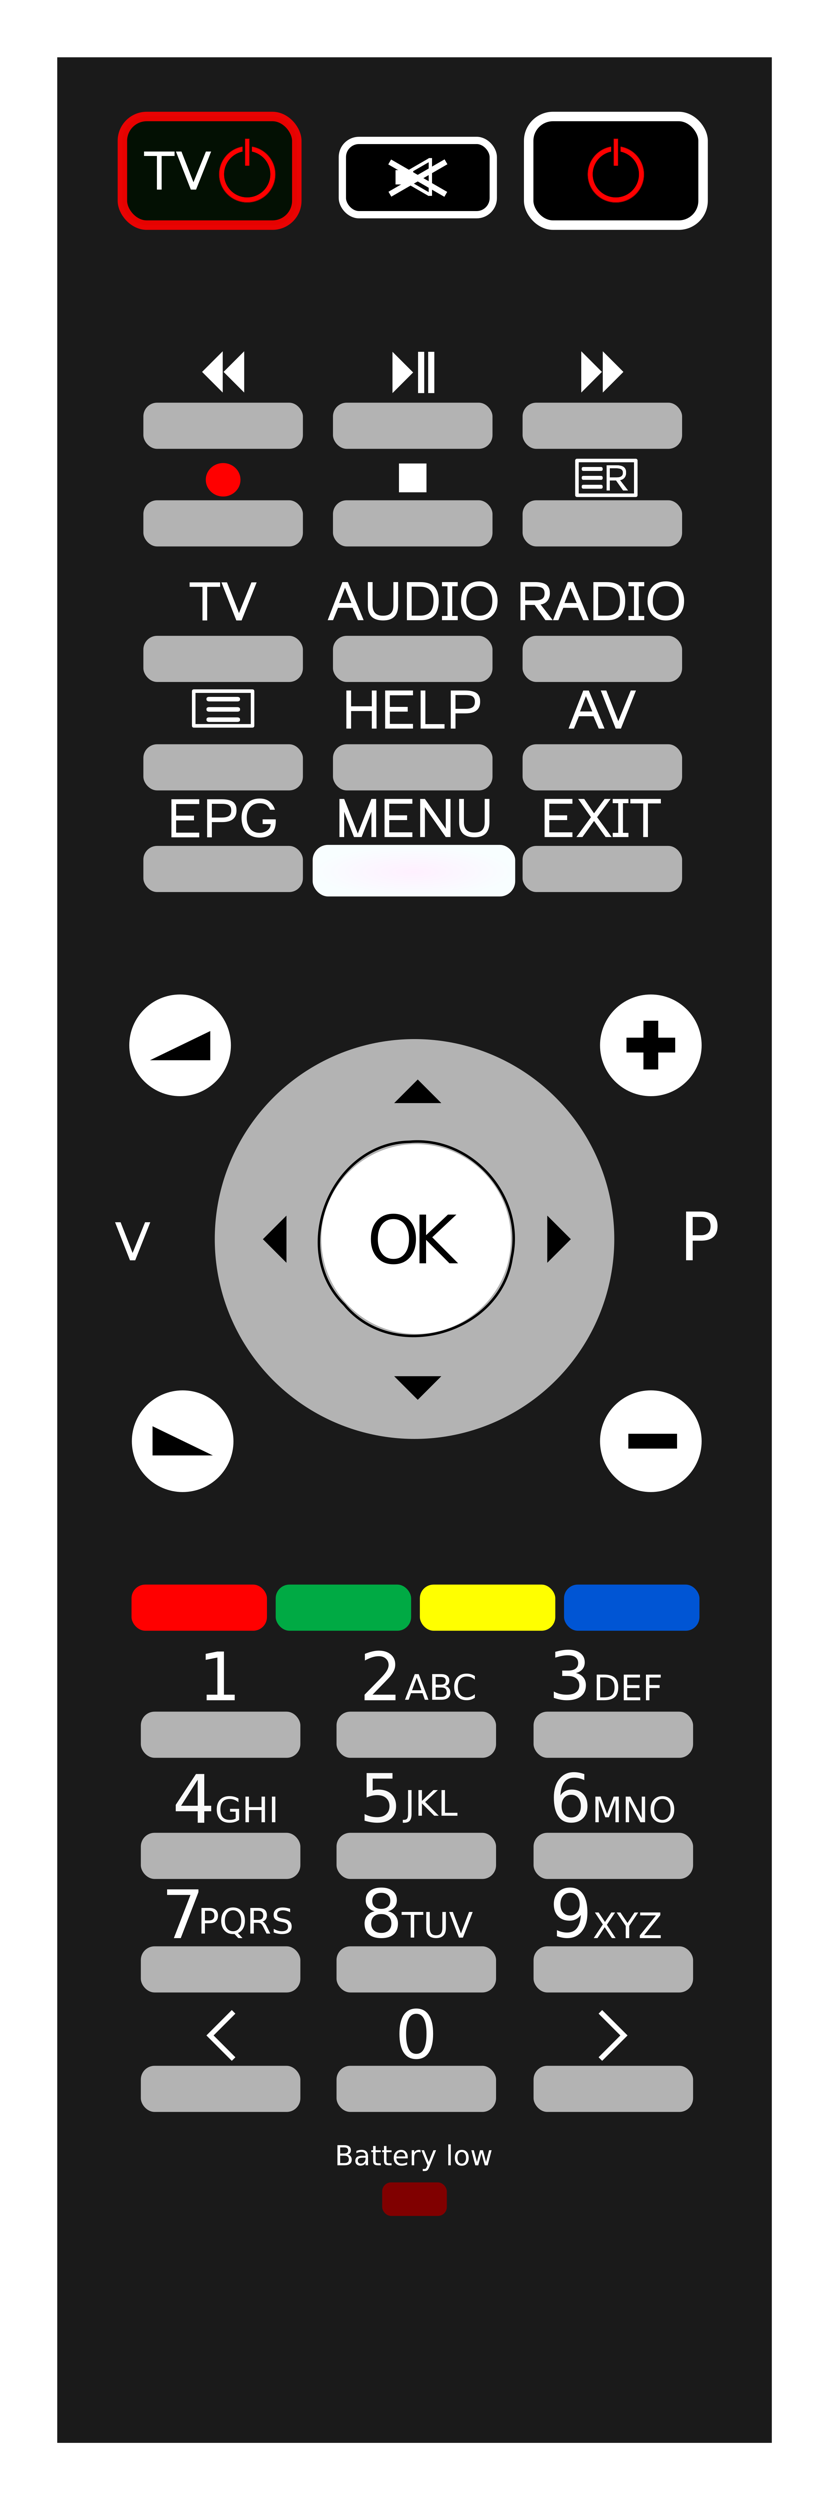 <svg xmlns="http://www.w3.org/2000/svg" height="655" viewBox="0 0 217.366 655" width="217.37"><defs><filter id="b" height="1.024" width="1.024" y="-.012" x="-.012" color-interpolation-filters="sRGB"><feGaussianBlur stdDeviation="1.584"/></filter><filter id="c" height="1.014" width="1.095" y="-.007" x="-.047" color-interpolation-filters="sRGB"><feGaussianBlur stdDeviation=".438"/></filter><radialGradient id="a" gradientUnits="userSpaceOnUse" cy="1543" cx="-215.82" gradientTransform="matrix(1.776 0 0 .452 497.44 -384.56)" r="14.955"><stop offset="0" stop-color="#fff0ff"/><stop offset="1" stop-color="#f8feff"/></radialGradient></defs><g transform="translate(-263.36 -198.68)"><g transform="translate(257.65 114.2)"><path d="M20.716 724.49h187.37v-625H20.716z" fill="#1a1a1a" fill-rule="evenodd"/><rect rx="3.601" ry="3.601" height="12.091" width="41.831" y="532.92" x="42.635" fill="#b3b3b3"/><rect rx="3.601" ry="3.601" height="12.091" width="41.831" y="532.92" x="93.947" fill="#b3b3b3"/><rect rx="3.601" ry="3.601" height="12.091" width="41.831" y="532.92" x="145.61" fill="#b3b3b3"/><rect rx="3.601" ry="3.601" height="12.091" width="41.831" y="564.66" x="42.635" fill="#b3b3b3"/><rect rx="3.601" ry="3.601" height="12.091" width="41.831" y="564.66" x="93.947" fill="#b3b3b3"/><rect rx="3.601" ry="3.601" height="12.091" width="41.831" y="564.66" x="145.61" fill="#b3b3b3"/><rect rx="3.601" ry="3.601" height="12.091" width="41.831" y="594.4" x="42.635" fill="#b3b3b3"/><rect rx="3.601" ry="3.601" height="12.091" width="41.831" y="594.4" x="93.947" fill="#b3b3b3"/><rect rx="3.601" ry="3.601" height="12.091" width="41.831" y="594.4" x="145.61" fill="#b3b3b3"/><rect rx="3.601" ry="3.601" height="12.091" width="41.831" y="625.7" x="42.635" fill="#b3b3b3"/><rect rx="3.601" ry="3.601" height="12.091" width="41.831" y="625.7" x="93.947" fill="#b3b3b3"/><rect rx="3.601" ry="3.601" height="12.091" width="41.831" y="625.7" x="145.61" fill="#b3b3b3"/><rect rx="3.601" ry="3.601" height="12.091" width="35.51" y="499.63" x="77.997" fill="#0a4"/><rect rx="3.601" ry="3.601" height="12.091" width="35.51" y="499.63" x="40.194" fill="red"/><rect rx="3.601" ry="3.601" height="12.091" width="35.51" y="499.63" x="115.8" fill="#ff0"/><rect rx="3.601" ry="3.601" height="12.091" width="35.51" y="499.63" x="153.6" fill="#0055d4"/><path d="M59.892 528.478h2.822v-9.74l-3.07.616v-1.573l3.053-.616h1.727v11.313h2.822v1.454h-7.354v-1.454zM103.38 528.478h6.029v1.454h-8.107v-1.454q.983-1.017 2.677-2.727 1.701-1.72 2.137-2.215.83-.932 1.155-1.574.333-.65.333-1.274 0-1.018-.718-1.659-.71-.641-1.856-.641-.812 0-1.718.282-.898.282-1.924.855v-1.744q1.043-.42 1.95-.633.906-.214 1.658-.214 1.984 0 3.164.992 1.18.992 1.18 2.65 0 .788-.299 1.497-.29.702-1.069 1.66-.214.247-1.36 1.436-1.145 1.18-3.232 3.31z" fill="#fff"/><g fill="#fff"><path d="M114.976 523.982l-1.232 3.343h2.47l-1.238-3.343zm-.513-.896h1.03l2.56 6.718h-.944l-.612-1.724h-3.028l-.612 1.724h-.958l2.565-6.718zM119.939 526.591v2.461h1.457q.734 0 1.085-.301.355-.306.355-.931 0-.63-.355-.927-.351-.302-1.085-.302h-1.457zm0-2.762v2.025h1.345q.666 0 .99-.248.328-.252.328-.765 0-.508-.328-.76-.324-.252-.99-.252h-1.345zm-.909-.747h2.322q1.039 0 1.601.432.563.432.563 1.228 0 .617-.288.981t-.846.455q.67.144 1.04.602.373.455.373 1.139 0 .9-.612 1.39-.612.49-1.741.49h-2.412v-6.717zM130.214 523.594v.958q-.459-.427-.98-.639-.518-.211-1.103-.211-1.152 0-1.763.706-.612.702-.612 2.034 0 1.327.612 2.033.611.702 1.763.702.585 0 1.102-.212.522-.211.981-.638v.949q-.477.324-1.012.486-.53.162-1.125.162-1.525 0-2.402-.932-.878-.935-.878-2.55 0-1.62.878-2.551.877-.936 2.402-.936.603 0 1.134.162.535.157 1.003.477z"/></g><path d="M156.697 522.804q1.24.265 1.932 1.103.701.838.701 2.07 0 1.89-1.3 2.924-1.3 1.035-3.694 1.035-.804 0-1.659-.163-.846-.153-1.753-.47v-1.667q.719.419 1.574.632.855.214 1.787.214 1.625 0 2.471-.641.856-.642.856-1.864 0-1.13-.796-1.762-.787-.641-2.198-.641h-1.487v-1.42h1.556q1.274 0 1.95-.504.675-.514.675-1.471 0-.984-.7-1.505-.694-.53-1.993-.53-.71 0-1.523.153-.812.154-1.787.48v-1.54q.984-.274 1.839-.41.863-.137 1.625-.137 1.966 0 3.112.898 1.146.889 1.146 2.411 0 1.06-.607 1.796-.607.727-1.727 1.009z" fill="#fff"/><g fill="#fff"><path d="M163.08 523.955v5.223h1.098q1.39 0 2.034-.63.647-.63.647-1.988 0-1.35-.647-1.975-.644-.63-2.034-.63h-1.098zm-.909-.747h1.867q1.953 0 2.866.814.914.81.914 2.538 0 1.736-.918 2.55-.918.815-2.862.815h-1.867v-6.717zM169.263 523.219h4.247v.765h-3.338v1.988h3.199v.765h-3.199v2.434h3.42v.765h-4.329v-6.717zM175.085 523.219h3.86v.765h-2.951v1.98h2.663v.764h-2.663v3.208h-.91v-6.717z"/></g><path d="M155.492 554.696q-1.163 0-1.847.795-.676.795-.676 2.18 0 1.377.676 2.181.684.796 1.847.796t1.839-.796q.684-.804.684-2.18 0-1.386-.684-2.181-.676-.795-1.839-.795zm3.43-5.413v1.573q-.65-.308-1.318-.47-.658-.163-1.308-.163-1.71 0-2.617 1.155-.898 1.154-1.026 3.489.504-.744 1.266-1.138.76-.402 1.676-.402 1.924 0 3.035 1.172 1.12 1.163 1.12 3.172 0 1.967-1.162 3.156-1.163 1.189-3.096 1.189-2.215 0-3.386-1.694-1.172-1.701-1.172-4.925 0-3.028 1.437-4.823 1.436-1.805 3.856-1.805.65 0 1.309.129.667.128 1.385.384z" fill="#f9f9f9"/><g fill="#f9f9f9"><path d="M161.822 555.178h1.354l1.715 4.57 1.723-4.57h1.354v6.717h-.886v-5.899l-1.733 4.607h-.913l-1.732-4.607v5.899h-.882v-6.717zM169.772 555.178h1.223l2.979 5.619v-5.62h.882v6.718h-1.224l-2.978-5.62v5.62h-.882v-6.717zM179.394 555.793q-.99 0-1.575.738-.58.738-.58 2.011 0 1.269.58 2.007.585.737 1.575.737t1.566-.737q.58-.738.58-2.007 0-1.273-.58-2.011-.576-.738-1.566-.738zm0-.738q1.413 0 2.259.95.845.944.845 2.537 0 1.588-.845 2.537-.846.945-2.259.945-1.417 0-2.267-.945-.846-.944-.846-2.537t.846-2.537q.85-.95 2.267-.95z"/></g><path d="M101.84 549.008h6.782v1.454h-5.199v3.13q.376-.129.752-.188.377-.069.753-.069 2.138 0 3.386 1.172 1.249 1.171 1.249 3.172 0 2.061-1.283 3.207-1.282 1.137-3.617 1.137-.804 0-1.642-.136-.83-.137-1.719-.41v-1.737q.77.42 1.59.624t1.737.206q1.48 0 2.343-.778.864-.779.864-2.113t-.864-2.112q-.864-.778-2.343-.778-.693 0-1.385.154-.685.154-1.403.479v-6.414z" fill="#f9f9f9"/><g fill="#f9f9f9"><path d="M112.71 553.465h.91v6.249q0 1.214-.464 1.763-.459.549-1.48.549h-.347v-.765h.284q.603 0 .85-.337t.248-1.21v-6.25zM115.429 553.465h.909v2.838l3.014-2.838h1.17l-3.334 3.13 3.572 3.587h-1.197l-3.225-3.235v3.235h-.91v-6.717zM121.475 553.465h.909v5.952h3.27v.765h-4.179v-6.717z"/></g><path d="M57.551 550.761l-4.361 6.816h4.361v-6.816zm-.453-1.505h2.172v8.32h1.822v1.437H59.27v3.01h-1.719v-3.01h-5.763v-1.667l5.31-8.09z" fill="#f9f9f9"/><g fill="#f9f9f9"><path d="M67.508 560.932v-1.804h-1.485v-.747h2.385v2.884q-.526.374-1.16.567-.635.189-1.355.189-1.575 0-2.465-.918-.887-.922-.887-2.564 0-1.647.887-2.565.89-.922 2.465-.922.657 0 1.246.162.594.162 1.093.477v.967q-.503-.427-1.07-.643-.567-.216-1.193-.216-1.232 0-1.853.688-.616.689-.616 2.052 0 1.358.616 2.047.62.688 1.853.688.482 0 .86-.08.378-.086.68-.262zM70.072 555.178h.91v2.753h3.301v-2.753h.91v6.717h-.91v-3.2h-3.302v3.2h-.909v-6.717zM77 555.178h.91v6.717H77v-6.717z"/></g><path d="M49.528 579.481h8.21v.735l-4.635 12.032h-1.805l4.362-11.313h-6.132v-1.454z" fill="#fff"/><g fill="#fff"><path d="M59.442 585.089v2.523h1.143q.634 0 .98-.328.347-.328.347-.936 0-.603-.346-.931-.347-.329-.981-.329h-1.143zm-.909-.747h2.052q1.13 0 1.705.513.58.508.58 1.493 0 .995-.58 1.503-.576.508-1.705.508h-1.143v2.7h-.909v-6.717zM66.822 584.955q-.99 0-1.575.738-.58.737-.58 2.01 0 1.27.58 2.007.585.738 1.575.738t1.565-.738q.58-.738.58-2.006 0-1.274-.58-2.011-.576-.738-1.565-.738zm1.273 5.979l1.197 1.309h-1.098l-.994-1.075q-.149.01-.23.013-.076.004-.148.004-1.417 0-2.268-.944-.846-.95-.846-2.538 0-1.593.846-2.537.85-.95 2.268-.95 1.412 0 2.258.95.846.944.846 2.537 0 1.17-.472 2.002-.468.833-1.36 1.228zM74.533 587.912q.292.1.567.423.279.324.558.891l.922 1.836h-.976l-.86-1.723q-.333-.675-.647-.896-.31-.22-.85-.22h-.99v2.839h-.91v-6.717H73.4q1.152 0 1.719.481.567.481.567 1.453 0 .634-.297 1.053-.293.418-.855.58zm-2.277-2.82v2.384H73.4q.657 0 .99-.302.337-.305.337-.895 0-.59-.337-.886-.333-.302-.99-.302h-1.143zM81.78 584.567v.886q-.518-.248-.976-.369-.46-.122-.887-.122-.742 0-1.147.288-.4.288-.4.82 0 .445.265.674.27.225 1.017.364l.549.113q1.016.193 1.498.684.486.486.486 1.304 0 .977-.657 1.48-.652.504-1.917.504-.477 0-1.016-.108-.536-.108-1.112-.319v-.936q.554.31 1.085.468.53.158 1.043.158.779 0 1.202-.306.423-.306.423-.873 0-.495-.306-.774-.302-.279-.995-.418l-.553-.108q-1.017-.203-1.471-.635-.455-.432-.455-1.2 0-.892.626-1.405.63-.513 1.732-.513.472 0 .963.086t1.003.256z"/></g><path d="M105.68 585.945q-1.23 0-1.94.658-.702.659-.702 1.813 0 1.155.701 1.813.71.659 1.942.659 1.23 0 1.94-.659.71-.667.71-1.813 0-1.154-.71-1.813-.7-.658-1.94-.658zm-1.727-.735q-1.112-.274-1.736-1.035-.615-.761-.615-1.856 0-1.53 1.086-2.42 1.094-.89 2.993-.89 1.907 0 2.993.89 1.086.89 1.086 2.42 0 1.095-.625 1.856-.615.761-1.718 1.035 1.248.29 1.94 1.137.702.847.702 2.07 0 1.855-1.137 2.847-1.13.992-3.241.992-2.113 0-3.25-.992-1.129-.992-1.129-2.848 0-1.222.702-2.069.7-.847 1.95-1.137zm-.633-2.728q0 .992.616 1.548.624.555 1.745.555 1.111 0 1.735-.555.633-.556.633-1.548t-.633-1.548q-.624-.556-1.735-.556-1.12 0-1.745.556-.616.556-.616 1.548z" fill="#fff"/><g fill="#fff"><path d="M111.016 585.396h5.683v.765h-2.385v5.952h-.913v-5.952h-2.385v-.765zM117.476 585.396h.914v4.081q0 1.08.391 1.557.391.472 1.269.472.873 0 1.264-.472.391-.477.391-1.557v-4.08h.914v4.192q0 1.314-.653 1.984-.648.67-1.916.67-1.273 0-1.926-.67-.648-.67-.648-1.984v-4.193zM126.06 592.115l-2.564-6.717h.949l2.128 5.655 2.133-5.655h.944l-2.56 6.717h-1.03z"/></g><path d="M151.745 591.74v-1.574q.65.308 1.317.47.667.163 1.308.163 1.71 0 2.608-1.146.907-1.154 1.035-3.497-.496.735-1.257 1.129t-1.685.393q-1.915 0-3.035-1.154-1.112-1.163-1.112-3.173 0-1.967 1.163-3.155 1.163-1.19 3.095-1.19 2.215 0 3.378 1.703 1.172 1.693 1.172 4.925 0 3.019-1.437 4.823-1.428 1.796-3.848 1.796-.65 0-1.317-.128-.667-.128-1.385-.385zm3.438-5.413q1.163 0 1.838-.795.684-.796.684-2.181 0-1.377-.684-2.172-.675-.804-1.838-.804t-1.848.804q-.675.795-.675 2.172 0 1.385.675 2.18.685.796 1.848.796z" fill="#fff"/><g fill="#fff"><path d="M161.688 585.53h.977l1.669 2.497 1.678-2.497h.976l-2.16 3.226 2.304 3.491h-.976l-1.89-2.857-1.903 2.857h-.98l2.397-3.585-2.092-3.132zM167.403 585.53h.976l1.863 2.763 1.849-2.763h.976l-2.375 3.518v3.2h-.914v-3.2l-2.375-3.518zM173.572 585.53h5.278v.693l-4.247 5.26h4.35v.764h-5.484v-.693l4.247-5.259h-4.144v-.765z"/></g><path d="M114.86 612.069q-1.334 0-2.01 1.317-.667 1.308-.667 3.942 0 2.625.667 3.942.676 1.308 2.01 1.308 1.343 0 2.01-1.308.675-1.317.675-3.942 0-2.634-.675-3.942-.667-1.317-2.01-1.317zm0-1.369q2.146 0 3.275 1.702 1.137 1.693 1.137 4.926 0 3.224-1.137 4.925-1.129 1.694-3.275 1.694t-3.284-1.694q-1.129-1.701-1.129-4.925 0-3.233 1.13-4.926 1.136-1.702 3.283-1.702z" fill="#fff"/><path d="M66.956 611.57l-6.183 6.18 6.183 6.183M163.13 611.57l6.183 6.18-6.183 6.183" stroke="#fff" stroke-width="1.327" fill="none"/><rect rx="4.025" ry="4.025" height="13.513" width="53.106" y="305.83" x="87.689" fill="url(#a)"/><rect rx="3.601" ry="3.601" height="12.091" width="41.831" y="189.98" x="43.301" fill="#b3b3b3"/><rect rx="3.601" ry="3.601" height="12.091" width="41.831" y="189.98" x="93.015" fill="#b3b3b3"/><rect rx="3.601" ry="3.601" height="12.091" width="41.831" y="189.98" x="142.73" fill="#b3b3b3"/><rect rx="3.601" ry="3.601" height="12.091" width="41.831" y="215.55" x="43.301" fill="#b3b3b3"/><rect rx="3.601" ry="3.601" height="12.091" width="41.831" y="215.55" x="93.015" fill="#b3b3b3"/><rect rx="3.601" ry="3.601" height="12.091" width="41.831" y="215.55" x="142.73" fill="#b3b3b3"/><rect rx="3.601" ry="3.601" height="12.091" width="41.831" y="251.06" x="43.301" fill="#b3b3b3"/><rect rx="3.601" ry="3.601" height="12.091" width="41.831" y="251.06" x="93.015" fill="#b3b3b3"/><rect rx="3.601" ry="3.601" height="12.091" width="41.831" y="251.06" x="142.73" fill="#b3b3b3"/><rect rx="3.601" ry="3.601" height="12.091" width="41.831" y="279.47" x="43.301" fill="#b3b3b3"/><rect rx="3.601" ry="3.601" height="12.091" width="41.831" y="279.47" x="93.015" fill="#b3b3b3"/><rect rx="3.601" ry="3.601" height="12.091" width="41.831" y="279.47" x="142.73" fill="#b3b3b3"/><rect rx="3.601" ry="3.601" height="12.091" width="41.831" y="306.1" x="43.301" fill="#b3b3b3"/><rect rx="3.601" ry="3.601" height="12.091" width="41.831" y="306.1" x="142.73" fill="#b3b3b3"/><path d="M69.737 176.51l-5.41 5.407 5.41 5.41V176.51zM64.106 176.51l-5.41 5.407 5.41 5.41V176.51zM158.12 176.51l5.41 5.407-5.41 5.41V176.51zM163.76 176.51l5.41 5.407-5.41 5.41V176.51zM108.62 176.65l5.41 5.407-5.41 5.41V176.65zM117.98 176.65h1.611v10.818h-1.611zM115.33 176.65h1.611v10.818h-1.611zM110.32 205.91h7.213v7.546h-7.213z" fill="#fff"/><ellipse rx="4.55" ry="4.383" cy="210.18" cx="64.216" fill="red"/><path stroke-linejoin="round" stroke="#fff" stroke-width=".929" fill="#fff" fill-opacity=".006" d="M156.99 205.13h15.425v9.1H156.99z"/><g fill="#fff"><path d="M95.49 236.983h1.438l4.129 9.979H99.55l-1.384-3.242H94.34l-1.3 3.242h-1.411l3.86-9.979zm2.367 5.485l-1.68-4.019-1.54 4.019h3.22zM106.128 245.79q.798 0 1.341-.2.551-.2.847-.578.296-.386.42-.854.124-.474.124-1.108v-6.07h1.238v6.077q0 3.971-3.943 3.971-.929 0-1.638-.213-.709-.22-1.149-.578-.44-.358-.716-.881-.275-.53-.385-1.08-.103-.551-.103-1.219v-6.076h1.238v6.07q0 .633.152 1.121.158.489.406.792.254.302.612.495.365.186.737.262.378.068.819.068zM120.738 241.922q0 1.176-.262 2.071-.254.895-.681 1.452-.427.558-1.046.909-.62.344-1.273.481-.654.131-1.438.131h-3.64v-9.978h3.474q1.143 0 1.996.247.86.248 1.397.675.544.426.874 1.066.337.64.468 1.35.13.708.13 1.596zm-1.356-.021q0-3.723-3.53-3.723h-2.202v7.597h2.236q3.496 0 3.496-3.874zM125.727 245.856v1.101h-4.129v-1.1h1.445v-7.777h-1.445v-1.101h4.129v1.1h-1.445v7.777h1.445zM131.39 247.034q-1.087 0-1.995-.385-.908-.386-1.514-1.053-.606-.668-.943-1.583-.337-.915-.337-1.961 0-2.45 1.266-3.84 1.273-1.397 3.53-1.418 1.453 0 2.54.647 1.094.647 1.665 1.81.578 1.156.578 2.684 0 2.326-1.321 3.716-1.321 1.383-3.468 1.383zm.014-9.001q-.791 0-1.404.234-.612.227-.99.605-.372.379-.613.923-.24.536-.33 1.087t-.09 1.19q0 1.72.895 2.726.895.997 2.512.997 1.651 0 2.532-1.025.888-1.025.888-2.842 0-1.796-.88-2.842-.882-1.053-2.52-1.053z"/></g><g fill="#fff"><path d="M58.799 247.034v-8.809h-3.372v-1.17h7.996v1.17h-3.386v8.809H58.8zM67.684 247.034l-3.91-9.978h1.446l3.152 8.058 3.268-8.058h1.363l-3.95 9.978h-1.37z"/></g><g fill="#fff"><path d="M145.896 242.966h-2.477v3.99h-1.239v-9.977h3.806q.929 0 1.624.15.702.152 1.128.407t.689.64q.261.385.357.798.097.406.097.922 0 1.19-.64 1.99-.633.797-1.79.97l3.187 4.101h-1.927l-2.815-3.991zm.228-1.191q.536 0 .942-.083.406-.082.744-.282.337-.2.516-.564.179-.372.179-.908 0-.31-.049-.544-.04-.234-.192-.475-.145-.248-.406-.399-.255-.151-.702-.248-.448-.103-1.06-.103h-2.677v3.606h2.704zM154.569 236.983h1.438l4.129 9.979h-1.507l-1.384-3.242h-3.826l-1.3 3.242h-1.411l3.86-9.979zm2.367 5.485l-1.68-4.019-1.54 4.019h3.22zM169.638 241.922q0 1.176-.262 2.071-.254.895-.68 1.452-.428.558-1.047.909-.62.344-1.273.481-.654.131-1.438.131h-3.64v-9.978h3.475q1.142 0 1.995.247.86.248 1.397.675.544.426.874 1.066.337.64.468 1.35.13.708.13 1.596zm-1.356-.021q0-3.723-3.53-3.723h-2.202v7.597h2.236q3.496 0 3.496-3.874zM174.63 245.856v1.101h-4.13v-1.1h1.446v-7.777H170.5v-1.101h4.129v1.1h-1.445v7.777h1.445zM180.29 247.034q-1.087 0-1.995-.385-.908-.386-1.514-1.053-.606-.668-.943-1.583-.337-.915-.337-1.961 0-2.45 1.266-3.84 1.273-1.397 3.53-1.418 1.453 0 2.54.647 1.094.647 1.665 1.81.578 1.156.578 2.684 0 2.326-1.32 3.716-1.322 1.383-3.47 1.383zm.015-9.001q-.792 0-1.404.234-.613.227-.991.605-.372.379-.613.923-.24.536-.33 1.087-.09.55-.09 1.19 0 1.72.895 2.726.895.997 2.512.997 1.651 0 2.532-1.025.888-1.025.888-2.842 0-1.796-.88-2.842-.882-1.053-2.52-1.053z"/></g><g fill="#fff"><path d="M96.528 275.366v-9.979h1.239v4.143h5.436v-4.143h1.239v9.979h-1.239v-4.597h-5.436v4.597h-1.24zM106.699 275.366v-9.979h7.295v1.253h-6.063v3.042h4.68v1.238h-4.68v3.214h6.063v1.232h-7.295zM116.003 275.366v-9.979h1.239v8.809h5.023v1.17h-6.262zM123.903 275.366v-9.979h3.805q.95 0 1.652.159.709.151 1.129.413.426.254.68.646.256.386.345.792.09.399.09.908 0 3.07-3.779 3.07h-2.683v3.99h-1.24zm3.943-5.182q.537 0 .943-.083.406-.082.743-.282.337-.2.516-.564.179-.372.179-.909 0-.433-.096-.729-.097-.303-.351-.55-.248-.248-.737-.365-.488-.124-1.225-.124h-2.677v3.606h2.705z"/></g><g fill="#fff"><path d="M158.65 265.395h1.439l4.129 9.979h-1.507l-1.384-3.241h-3.826l-1.3 3.24h-1.411l3.86-9.978zm2.368 5.485l-1.68-4.019-1.54 4.019h3.22zM167.149 275.366l-3.91-9.979h1.446l3.152 8.059 3.269-8.059h1.362l-3.95 9.979h-1.37z"/></g><g fill="#fff"><path d="M94.716 303.778V293.8h1.239l3.571 9.063 3.572-9.063h1.238v9.978h-1.238v-6.634l-2.574 6.634h-1.996l-2.573-6.634v6.634h-1.24zM106.538 303.778V293.8h7.295v1.252h-6.063v3.042h4.68v1.238h-4.68v3.214h6.063v1.232h-7.295zM115.884 303.778V293.8h1.238l5.471 7.81v-7.81h1.24v9.978h-1.24l-5.47-7.818v7.818h-1.24zM130.067 302.6q.798 0 1.342-.2.55-.199.846-.577.296-.386.42-.854.124-.475.124-1.108v-6.07h1.239v6.077q0 3.971-3.943 3.971-.93 0-1.638-.213-.709-.22-1.15-.578t-.715-.881q-.275-.53-.386-1.08-.103-.551-.103-1.219v-6.076h1.239v6.07q0 .632.151 1.121.159.489.406.791.255.303.613.496.365.186.736.261.379.07.82.07z"/></g><g fill="#fff"><path d="M50.658 303.858v-9.978h7.294v1.252H51.89v3.042h4.68v1.239h-4.68v3.213h6.063v1.232h-7.294zM60.018 303.858v-9.978h3.805q.95 0 1.652.158.709.151 1.129.413.426.255.68.647.255.385.345.791.09.4.09.909 0 3.069-3.779 3.069h-2.684v3.991h-1.238zm3.943-5.182q.537 0 .943-.082.406-.083.743-.282t.516-.565q.179-.371.179-.908 0-.434-.096-.73-.097-.302-.351-.55-.248-.248-.737-.365-.488-.124-1.225-.124h-2.677v3.606h2.705zM70.402 298.72q0 .508.082 1.01.09.503.324 1.054.24.543.605.956.365.406.97.675.613.268 1.384.268.695 0 1.349-.255.653-.254 1.114-.791.461-.544.455-1.253h-2.113v-1.238h3.434q.117 2.456-.984 3.62-1.101 1.156-3.235 1.156-.757 0-1.445-.186-.681-.186-1.293-.592-.606-.406-1.047-.998-.44-.599-.701-1.473-.255-.88-.255-1.947 0-2.285 1.314-3.661t3.448-1.376q.86 0 1.562.247.702.241 1.17.675.475.426.778.929.303.495.475 1.087h-1.294q-.227-.764-.895-1.232-.66-.468-1.823-.468-1.604 0-2.492 1.046-.887 1.04-.887 2.746z"/></g><g fill="#fff"><path d="M148.506 303.778V293.8h7.295v1.252h-6.063v3.042h4.68v1.238h-4.68v3.214h6.063v1.232h-7.295zM156.844 303.778l3.82-5.203-3.36-4.775h1.584l2.58 3.77 2.767-3.77h1.583l-3.545 4.775 3.82 5.203h-1.583l-3.042-4.219-3.041 4.219h-1.583zM170.494 302.68v1.102h-4.129v-1.102h1.446v-7.776h-1.446v-1.1h4.13v1.1h-1.446v7.776h1.445zM174.362 303.778v-8.809h-3.372v-1.17h7.997v1.17H175.6v8.809h-1.239z"/></g><path d="M167.24 210.34h-1.635v2.635h-.818v-6.587h2.512q.613 0 1.072.099.464.099.745.268.282.169.454.422.173.255.237.527.063.268.063.61 0 .785-.422 1.312-.418.527-1.181.64l2.103 2.708h-1.272l-1.858-2.635zm.15-.772q1.663 0 1.663-1.227 0-.2-.041-.359-.037-.163-.15-.318-.11-.16-.295-.263-.182-.109-.486-.172-.305-.067-.71-.067h-1.766v2.407h1.785z" fill="#fff"/><path d="M167.24 210.34h-1.635v2.635h-.818v-6.587h2.512q.613 0 1.072.099.464.099.745.268.282.169.454.422.173.255.237.527.063.268.063.61 0 .785-.422 1.312-.418.527-1.181.64l2.103 2.708h-1.272l-1.858-2.635zm.15-.772q1.663 0 1.663-1.227 0-.2-.041-.359-.037-.163-.15-.318-.11-.16-.295-.263-.182-.109-.486-.172-.305-.067-.71-.067h-1.766v2.407h1.785z" fill="#fff"/><rect rx=".385" ry=".385" height="1.03" width="5.493" y="206.83" x="158.24" fill="#fff"/><rect rx=".385" ry=".385" height="1.03" width="5.493" y="211.49" x="158.24" fill="#fff"/><rect rx=".385" ry=".385" height="1.03" width="5.493" y="209.16" x="158.24" fill="#fff"/><path stroke-linejoin="round" stroke="#fff" stroke-width=".929" fill="#fff" fill-opacity=".006" d="M56.504 265.55h15.425v9.1H56.504z"/><g transform="matrix(1.912 0 0 1.342 599.63 -1708.9)" fill="#fff"><rect rx=".33" ry=".33" height=".884" width="4.596" y="1472.4" x="-282.31"/><rect rx=".33" ry=".33" height=".884" width="4.596" y="1476.4" x="-282.31"/><rect rx=".33" ry=".33" height=".884" width="4.596" y="1474.4" x="-282.31"/></g><rect rx="6.38" ry="6.38" height="28.46" width="45.73" y="115" x="37.8" opacity=".902" stroke-linejoin="round" stroke="red" stroke-width="2.482" fill="#000f00"/><rect rx="6.38" ry="6.38" height="28.46" width="45.73" y="115" x="144.33" stroke-linejoin="round" stroke="#fff" stroke-width="2.482"/><rect rx="4.362" ry="4.362" height="19.462" width="39.569" y="121.27" x="95.478" stroke-linejoin="round" stroke="#fff" stroke-width="1.909"/><g fill="red" stroke="#000" stroke-miterlimit="0" stroke-linecap="square"><path d="M168.427 122.85v1.304a6.136 6.136 0 014.898 5.836l.002.168a6.136 6.136 0 01-6.094 6.136 6.136 6.136 0 01-6.177-6.052 6.136 6.136 0 014.9-6.09v-1.299a7.418 7.418 0 00-6.182 7.406 7.418 7.418 0 007.468 7.317 7.418 7.418 0 007.367-7.418l-.003-.203a7.418 7.418 0 00-6.179-7.104z" stroke-width=".034"/><path stroke-width=".032" d="M166.59 120.803h1.202v7.1h-1.201z"/><path d="M125.5 80.129v27.929a131.52 131.52 0 01104.97 125.11l.048 3.594a131.52 131.52 0 01-130.62 131.53 131.52 131.52 0 01-132.41-129.73 131.52 131.52 0 01105.01-130.52V80.184a159.01 159.01 0 00-132.49 158.76 159.01 159.01 0 00160.08 156.83 159.01 159.01 0 00157.92-159.01l-.06-4.346a159.01 159.01 0 00-132.45-152.28z" filter="url(#b)" stroke-width=".738" transform="matrix(.046 0 0 .046 162.63 119.25)"/><path filter="url(#c)" stroke-width=".632" d="M87.924 35.154h22.155v153.19H87.924z" transform="matrix(.046 0 0 .046 162.63 119.25)"/></g><g fill="#fff"><path d="M46.852 134.156v-8.808H43.48v-1.17h7.997v1.17h-3.386v8.808h-1.239zM55.748 134.156l-3.909-9.978h1.445l3.152 8.058 3.269-8.058h1.362l-3.95 9.978h-1.37z"/></g><g fill="red" stroke="#000" stroke-miterlimit="0" stroke-linecap="square"><path d="M71.772 122.843v1.302a6.135 6.135 0 014.897 5.837l.002.167a6.135 6.135 0 01-6.093 6.136 6.135 6.135 0 01-6.177-6.052 6.135 6.135 0 014.899-6.089v-1.3a7.418 7.418 0 00-6.181 7.407 7.418 7.418 0 007.467 7.316 7.418 7.418 0 007.367-7.417l-.002-.203a7.418 7.418 0 00-6.18-7.104z" stroke-width=".034"/><path stroke-width=".032" d="M69.935 120.795h1.202v7.099h-1.202z"/><path d="M125.5 80.129v27.929a131.52 131.52 0 01104.97 125.11l.048 3.594a131.52 131.52 0 01-130.62 131.53 131.52 131.52 0 01-132.41-129.73 131.52 131.52 0 01105.01-130.52V80.184a159.01 159.01 0 00-132.49 158.76 159.01 159.01 0 00160.08 156.83 159.01 159.01 0 00157.92-159.01l-.06-4.346a159.01 159.01 0 00-132.45-152.28z" filter="url(#b)" stroke-width=".738" transform="translate(65.975 119.242) scale(.046)"/><path filter="url(#c)" stroke-width=".632" d="M87.924 35.154h22.155v153.19H87.924z" transform="translate(65.975 119.242) scale(.046)"/></g><path fill="#fff" d="M112.796 129.035l5.319-3.07.438.76-5.318 3.07zM118.57 135.09l-5.319-3.07-.438.759 5.318 3.07z"/><path fill="#fff" d="M122.965 134.757l-14.709-8.492-.743 1.287 14.709 8.492z"/><g fill="#fff"><path d="M109.418 129.047h4.634v3.76h-4.634zM118.988 135.794v-9.902h-.877v9.902z"/><path d="M107.57 134.719l14.708-8.493.743 1.287-14.709 8.493z"/></g><rect rx="2.345" ry="2.345" height="8.788" width="16.949" y="656.25" x="105.92" fill="maroon"/><g fill="#fff"><path d="M94.904 649.25v1.933h1.144q.576 0 .851-.237.28-.24.28-.73 0-.495-.28-.728-.275-.237-.85-.237h-1.145zm0-2.168v1.59h1.056q.523 0 .777-.195.258-.197.258-.6 0-.4-.258-.597-.254-.198-.777-.198h-1.056zm-.713-.586h1.822q.816 0 1.257.339.442.34.442.964 0 .484-.226.77t-.664.357q.526.113.815.473.294.357.294.894 0 .706-.48 1.091-.481.385-1.368.385H94.19v-5.273zM100.918 649.778q-.787 0-1.09.18-.305.18-.305.614 0 .346.226.551.23.201.622.201.54 0 .865-.381.329-.385.329-1.02v-.145h-.647zm1.297-.269v2.257h-.65v-.6q-.223.36-.555.533-.332.17-.812.17-.608 0-.968-.34-.357-.342-.357-.914 0-.668.445-1.007.449-.339 1.336-.339h.91v-.064q0-.448-.296-.692-.293-.247-.826-.247-.34 0-.66.081t-.619.244v-.6q.357-.138.692-.205.336-.071.654-.071.858 0 1.282.445.424.445.424 1.35zM104.2 646.702v1.123h1.338v.506h-1.339v2.147q0 .484.13.621.135.138.541.138h.668v.544h-.668q-.752 0-1.038-.279-.286-.282-.286-1.024v-2.147h-.477v-.505h.477v-1.124h.653zM107.04 646.702v1.123h1.338v.506h-1.338v2.147q0 .484.13.621.135.138.54.138h.668v.544h-.667q-.752 0-1.038-.279-.286-.282-.286-1.024v-2.147h-.477v-.505h.477v-1.124h.653zM112.62 649.642v.317h-2.988q.042.672.402 1.025.364.35 1.01.35.375 0 .724-.093.353-.091.7-.275v.614q-.35.149-.717.227-.368.077-.746.077-.946 0-1.5-.55-.552-.552-.552-1.491 0-.971.523-1.54.526-.572 1.416-.572.799 0 1.261.515.466.513.466 1.395zm-.65-.191q-.008-.533-.3-.851-.29-.318-.77-.318-.544 0-.873.307-.325.307-.374.865l2.317-.003zM115.978 648.418q-.11-.063-.24-.091-.127-.032-.282-.032-.551 0-.848.36-.293.357-.293 1.028v2.084h-.654v-3.956h.654v.615q.205-.36.533-.534.329-.176.798-.176.067 0 .149.01.08.007.18.025l.003.667zM118.313 652.14q-.276.706-.537.921t-.7.215h-.519v-.543h.382q.268 0 .417-.128.148-.127.328-.6l.117-.297-1.6-3.892h.688l1.237 3.094 1.236-3.094h.688l-1.737 4.323zM123.25 646.278h.65v5.495h-.65v-5.495zM126.79 648.282q-.524 0-.827.41-.304.406-.304 1.116t.3 1.12q.304.406.83.406.52 0 .823-.41.304-.41.304-1.116 0-.703-.304-1.112-.304-.414-.823-.414zm0-.55q.847 0 1.33.55.484.551.484 1.526 0 .971-.483 1.526-.484.55-1.332.55-.851 0-1.335-.55-.48-.555-.48-1.526 0-.975.48-1.526.484-.55 1.335-.55zM129.3 647.824h.65l.812 3.086.81-3.086h.766l.812 3.086.809-3.086h.65l-1.035 3.955h-.767l-.85-3.242-.856 3.242h-.766l-1.035-3.955z"/></g><g transform="translate(729.55 -3234.5) scale(1.776)"><circle cx="-311.48" r="7.5" cy="2081.4" fill="#fff"/><path d="M-314.8 2080.3h7.192v2.188h-7.192v-2.188z"/></g><g fill="#fff"><path d="M187.336 403.312v4.797h2.172q1.206 0 1.864-.624.659-.624.659-1.779 0-1.145-.659-1.77-.658-.624-1.864-.624h-2.172zm-1.728-1.42h3.9q2.146 0 3.24.975 1.104.967 1.104 2.84 0 1.89-1.103 2.856-1.095.966-3.241.966h-2.172v5.13h-1.728v-12.767zM39.79 414.675l-3.909-9.978h1.445l3.152 8.058 3.27-8.058h1.362l-3.95 9.978h-1.37z"/></g><g transform="translate(729.55 -3234.5) scale(1.776)"><circle cx="-380.98" r="7.5" cy="2023" fill="#fff"/><path d="M-380.83 2025.2h4.308v-4.31l-8.904 4.309z"/></g><g transform="translate(729.55 -3234.5) scale(1.776)"><circle cy="2081.4" cx="-380.6" r="7.5" fill="#fff"/><path d="M-380.74 2083.5h-4.308v-4.31l8.904 4.309z"/></g><circle cy="409.09" cx="114.4" r="52.378" fill="#b3b3b3"/><circle cx="114.82" r="24.857" cy="409.09" fill="#fff"/><path d="M108.875 403.87q-1.881 0-2.993 1.402-1.103 1.402-1.103 3.822 0 2.412 1.103 3.814 1.112 1.402 2.993 1.402 1.881 0 2.976-1.402 1.103-1.402 1.103-3.814 0-2.42-1.103-3.822-1.095-1.403-2.976-1.403zm0-1.403q2.685 0 4.293 1.804 1.608 1.796 1.608 4.823 0 3.019-1.608 4.823-1.608 1.796-4.293 1.796-2.694 0-4.31-1.796-1.608-1.796-1.608-4.823t1.608-4.823q1.616-1.804 4.31-1.804zM115.703 402.692h1.727v5.396l5.73-5.396h2.223l-6.336 5.951 6.79 6.816h-2.275l-6.132-6.149v6.149h-1.727v-12.767z"/><g><path d="M80.822 402.957l-6.183 6.18 6.183 6.183v-12.363zM149.209 402.957l6.183 6.18-6.183 6.183v-12.363zM121.424 445.036l-6.18 6.183-6.183-6.183h12.363zM121.424 373.484l-6.18-6.184-6.183 6.184h12.363z"/></g><g transform="translate(729.55 -3234.5) scale(1.776)"><circle cy="2023" cx="-311.48" r="7.5" fill="#fff"/><path d="M-315.074 2021.87h7.192v2.188h-7.192v-2.188z"/><path d="M-310.384 2019.37v7.192h-2.188v-7.192h2.188z"/></g><path d="M113.13 383.62c-20.55.325-31.787 28.204-17.144 42.65 12.806 15.568 40.975 7.66 43.878-12.274 3.502-15.963-10.436-31.82-26.734-30.376z" stroke-linejoin="round" stroke="#000" stroke-width=".663" fill="none"/><path d="M103.07 713.89c-.687-.727-1.172-1.93-4.3-10.655-2.472-6.898-3.463-9.914-3.316-10.1.23-.289 3.048-.372 3.466-.103.132.086 1.455 3.582 2.94 7.77 1.485 4.188 2.784 7.709 2.888 7.824.122.135.252.107.369-.082.099-.16 1.395-3.707 2.88-7.881 3.02-8.488 2.62-7.86 4.964-7.75 1.049.048 1.38.143 1.43.401.07.367-6.273 18.355-6.918 19.618-.616 1.207-1.152 1.573-2.46 1.682-1.133.092-1.192.07-1.943-.723zm16.684.552c-1.407-.296-3.01-1.301-3.865-2.422-1.248-1.636-1.479-2.658-1.608-7.122-.062-2.168-.051-4.19.025-4.494.135-.538.185-.553 1.805-.553 1.323 0 1.691.07 1.793.334.071.185.129 2.09.129 4.237 0 4.259.116 4.827 1.19 5.833 1.124 1.054 3.244 1.155 4.504.216 1.255-.935 1.382-1.46 1.497-6.179l.106-4.336h3.384l.064 3.808c.071 4.256-.136 5.823-.975 7.372-.708 1.308-2.114 2.548-3.377 2.979-1.244.423-3.47.58-4.672.327zm8.964-16.958c-.053-.153-.124-.753-.156-1.334l-.059-1.058-1.27-.107-1.268-.107v-1.904l1.269-.107 1.269-.107.106-1.269.105-1.269h1.904l.105 1.27.106 1.268 1.27.107 1.268.107v1.904l-1.269.107-1.269.107-.106 1.269-.105 1.269-.901.066c-.6.044-.933-.028-.998-.212z" fill="#1a1a1a"/></g></g></svg>